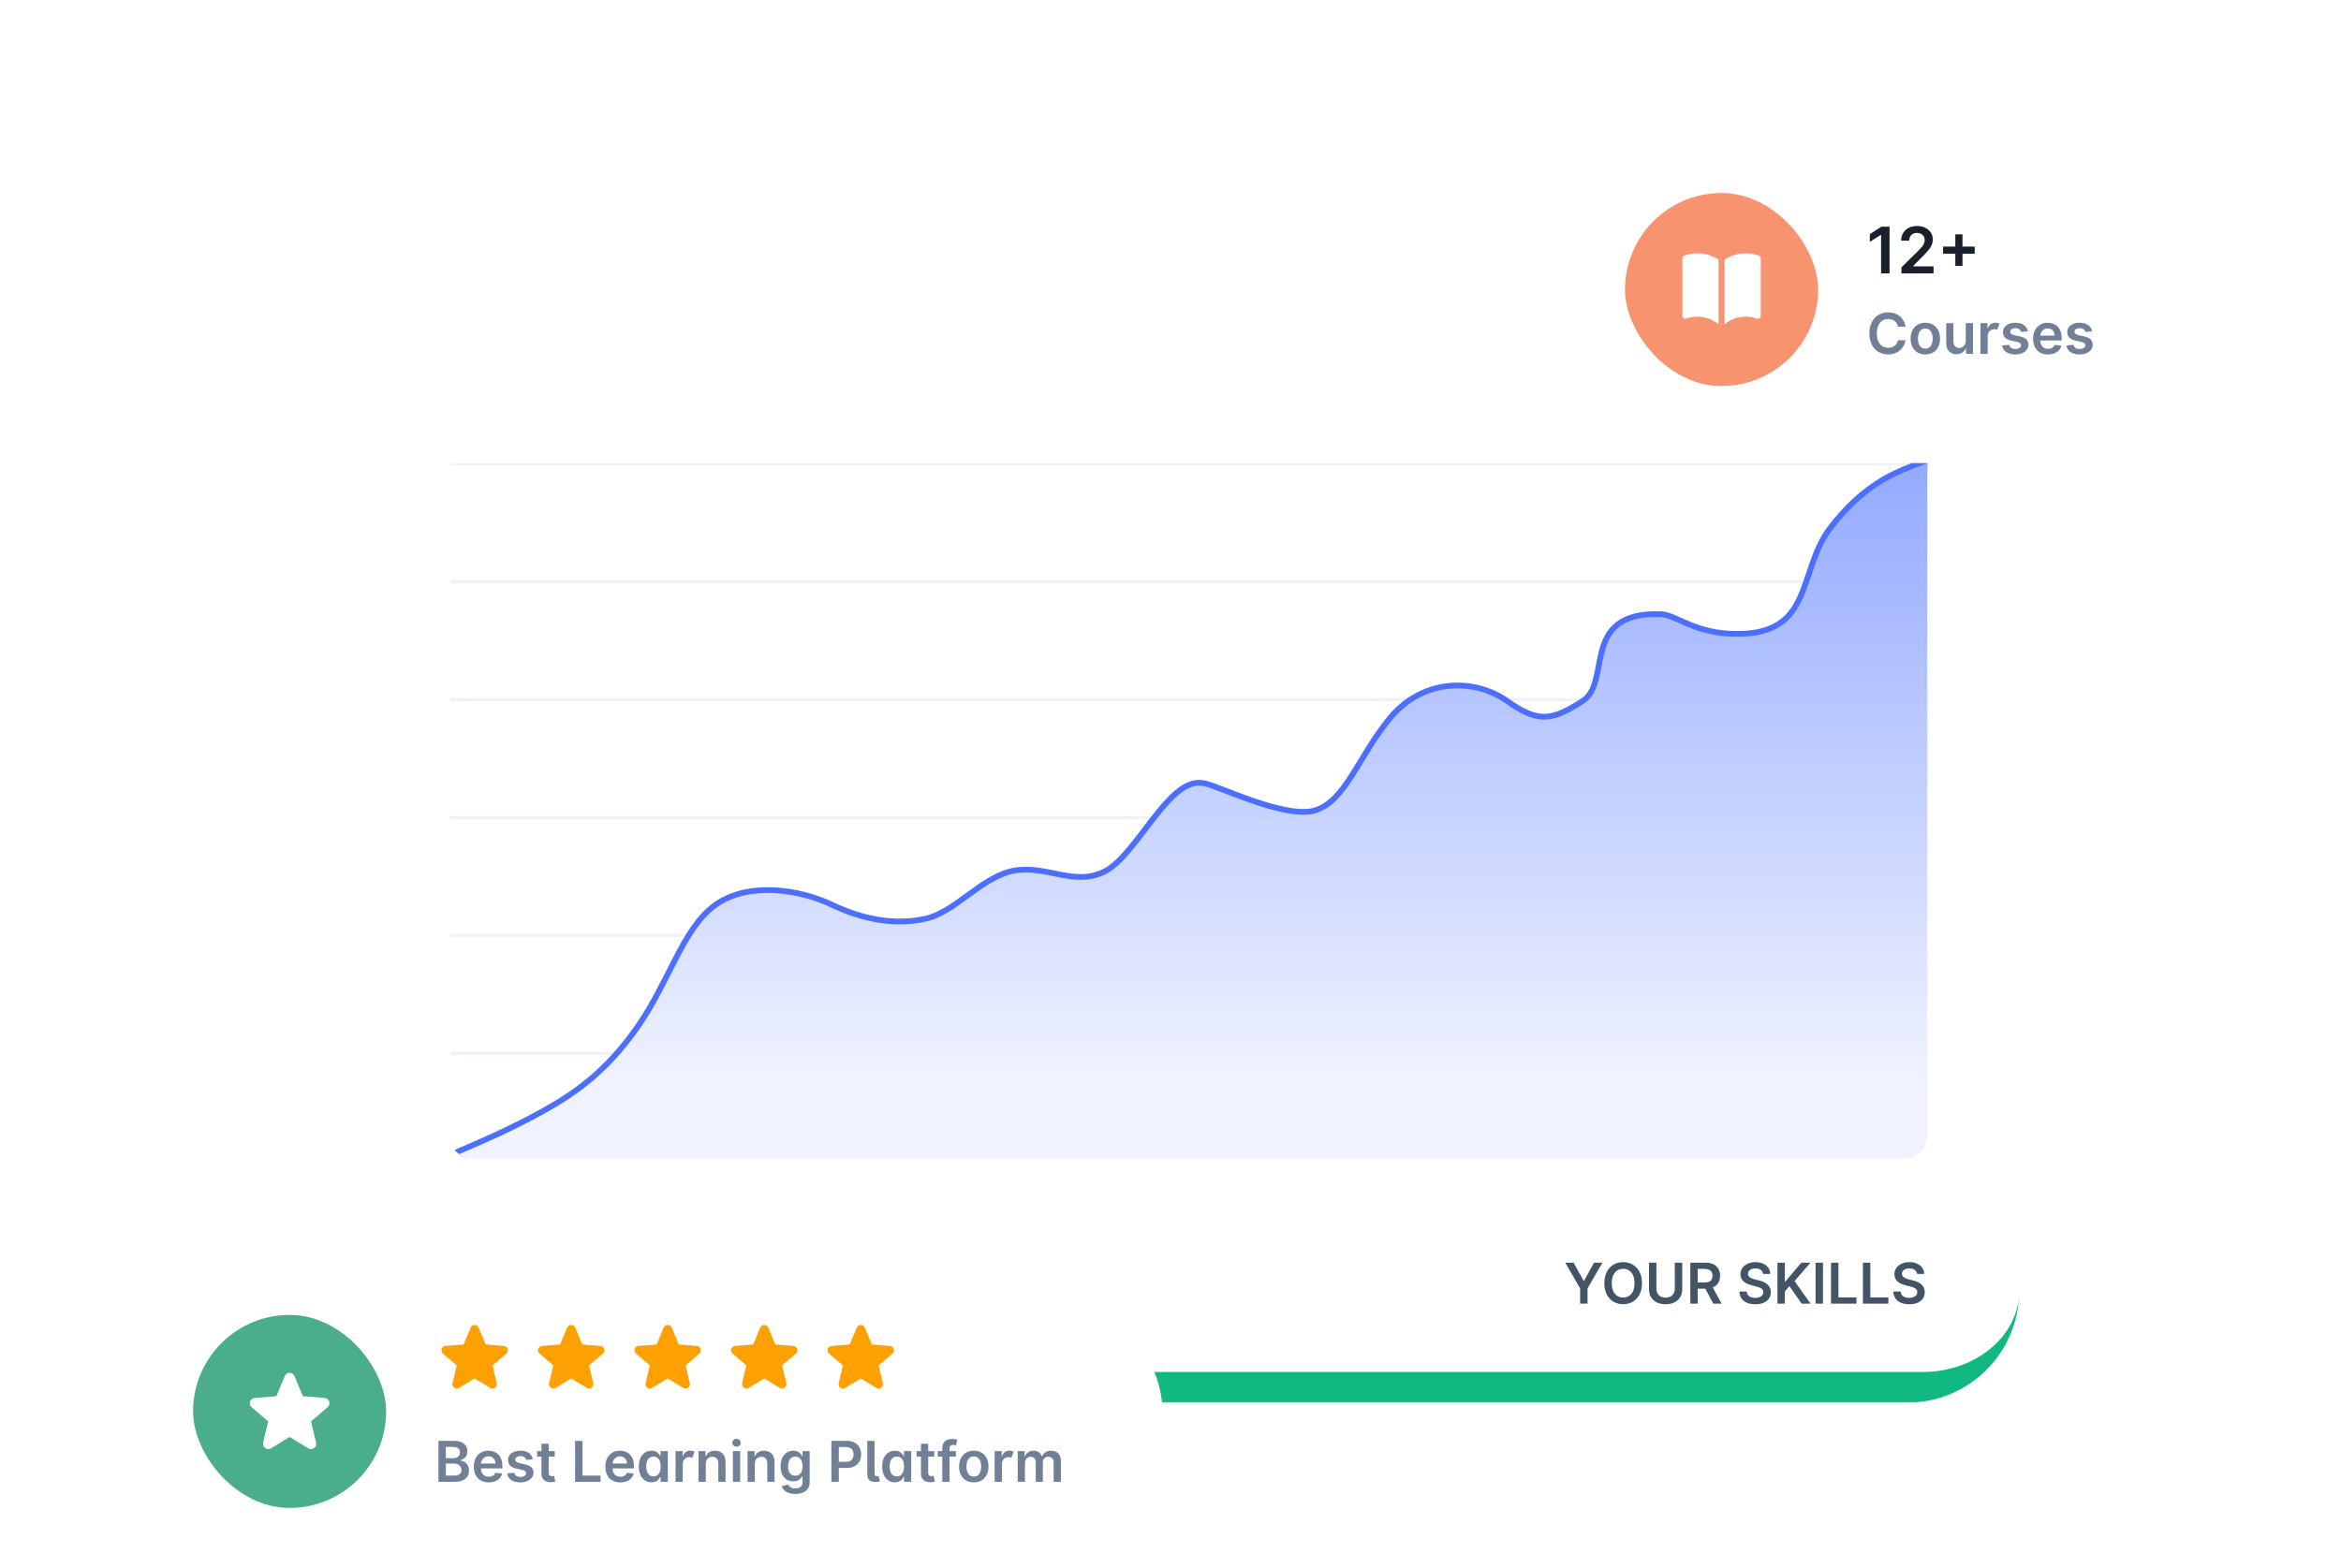 <svg width="582" height="390" viewBox="0 0 582 390" fill="none" xmlns="http://www.w3.org/2000/svg">
<g filter="url(#filter0_dd_310_5184)">
<mask id="path-1-outside-1_310_5184" maskUnits="userSpaceOnUse" x="89" y="44" width="413" height="279" fill="black">
<rect fill="white" x="89" y="44" width="413" height="279"/>
<path d="M89 68C89 54.745 99.745 44 113 44H478C491.255 44 502 54.745 502 68V295C502 308.255 491.255 319 478 319H113C99.745 319 89 308.255 89 295V68Z"/>
</mask>
<path d="M89 68C89 54.745 99.745 44 113 44H478C491.255 44 502 54.745 502 68V295C502 308.255 491.255 319 478 319H113C99.745 319 89 308.255 89 295V68Z" fill="white"/>
<path d="M89 44H502H89ZM502 295C502 310.357 489.55 322.807 474.193 322.807H116.807C101.45 322.807 89 310.357 89 295C89 306.152 99.745 315.193 113 315.193H478C491.255 315.193 502 306.152 502 295ZM89 319V44V319ZM502 44V319V44Z" fill="#10B981" mask="url(#path-1-outside-1_310_5184)"/>
<g clip-path="url(#clip0_310_5184)">
<rect x="112" y="89" width="367" height="0.761" fill="#EDF2F7"/>
<rect x="112" y="118.312" width="367" height="0.761" fill="#EDF2F7"/>
<rect x="112" y="147.625" width="367" height="0.761" fill="#EDF2F7"/>
<rect x="112" y="176.937" width="367" height="0.761" fill="#EDF2F7"/>
<rect x="112" y="206.25" width="367" height="0.761" fill="#EDF2F7"/>
<rect x="112" y="235.562" width="367" height="0.761" fill="#EDF2F7"/>
<path d="M479.159 89.159L477.188 89.936L475.218 90.713C471.276 92.267 463.393 95.375 455.51 105.839C447.627 116.303 451.536 132.352 431.862 132.352C420.926 132.352 416.446 127.439 412.636 127.439C393.302 126.859 401.719 143.812 393.836 148.935C385.954 154.059 382.196 154.527 374.314 148.935C366.431 143.343 354.041 143.453 346.159 152.975C338.276 162.498 335.197 173.565 327.314 176.159C319.431 178.754 301.473 169.442 298.861 169.442C291.16 168.039 283.135 186.968 275.253 191.192C267.37 195.417 260.212 189.822 252.329 191.192C244.446 192.562 237.967 201.529 230.084 203.202C222.201 204.876 214.318 203.336 206.435 199.599C198.553 195.863 186.17 193.969 178.287 199.599C170.404 205.23 167.021 218.385 159.138 229.7C151.255 241.014 143.372 246.449 135.489 250.853C127.606 255.256 119.724 258.628 115.782 260.314L111.841 262" stroke="#4C6FFF" stroke-width="2.855" stroke-linecap="round"/>
<path d="M475.218 90.713L479.159 89.159V262H111.841L115.782 260.314C119.724 258.628 127.606 255.256 135.489 250.853C143.372 246.449 151.255 241.014 159.138 229.7C167.021 218.385 170.404 205.23 178.287 199.599C186.17 193.969 198.553 195.863 206.435 199.599C214.318 203.336 222.201 204.876 230.084 203.202C237.967 201.529 244.446 192.562 252.329 191.192C260.212 189.822 267.37 195.417 275.253 191.192C283.135 186.968 291.16 168.039 298.861 169.442C301.473 169.442 319.431 178.754 327.314 176.159C335.197 173.565 338.276 162.498 346.159 152.975C354.041 143.453 366.431 143.343 374.314 148.935C382.196 154.527 385.954 154.059 393.836 148.935C401.719 143.812 393.302 126.859 412.636 127.439C416.446 127.439 420.926 132.352 431.862 132.352C451.536 132.352 447.627 116.303 455.51 105.839C463.393 95.375 471.276 92.267 475.218 90.713Z" fill="url(#paint0_linear_310_5184)"/>
</g>
<path d="M389.137 288.011H391.22L393.711 292.516H393.811L396.301 288.011H398.384L394.681 294.395V298.193H392.841V294.395L389.137 288.011ZM408.214 293.102C408.214 294.199 408.009 295.139 407.598 295.921C407.19 296.7 406.634 297.297 405.928 297.711C405.225 298.125 404.428 298.332 403.536 298.332C402.645 298.332 401.846 298.125 401.14 297.711C400.437 297.293 399.88 296.695 399.469 295.916C399.062 295.134 398.858 294.196 398.858 293.102C398.858 292.005 399.062 291.067 399.469 290.288C399.88 289.506 400.437 288.908 401.14 288.494C401.846 288.079 402.645 287.872 403.536 287.872C404.428 287.872 405.225 288.079 405.928 288.494C406.634 288.908 407.19 289.506 407.598 290.288C408.009 291.067 408.214 292.005 408.214 293.102ZM406.36 293.102C406.36 292.33 406.239 291.679 405.997 291.148C405.759 290.615 405.427 290.212 405.003 289.94C404.579 289.665 404.09 289.528 403.536 289.528C402.983 289.528 402.494 289.665 402.07 289.94C401.645 290.212 401.312 290.615 401.07 291.148C400.832 291.679 400.712 292.33 400.712 293.102C400.712 293.875 400.832 294.528 401.07 295.061C401.312 295.591 401.645 295.994 402.07 296.269C402.494 296.541 402.983 296.677 403.536 296.677C404.09 296.677 404.579 296.541 405.003 296.269C405.427 295.994 405.759 295.591 405.997 295.061C406.239 294.528 406.36 293.875 406.36 293.102ZM416.377 288.011H418.221V294.663C418.221 295.393 418.049 296.034 417.704 296.587C417.363 297.141 416.882 297.573 416.262 297.885C415.642 298.193 414.918 298.347 414.09 298.347C413.258 298.347 412.532 298.193 411.912 297.885C411.292 297.573 410.812 297.141 410.47 296.587C410.129 296.034 409.958 295.393 409.958 294.663V288.011H411.803V294.509C411.803 294.934 411.896 295.311 412.081 295.643C412.27 295.974 412.535 296.234 412.877 296.423C413.218 296.609 413.622 296.702 414.09 296.702C414.557 296.702 414.961 296.609 415.303 296.423C415.647 296.234 415.913 295.974 416.098 295.643C416.284 295.311 416.377 294.934 416.377 294.509V288.011ZM420.226 298.193V288.011H424.044C424.826 288.011 425.482 288.147 426.013 288.419C426.546 288.691 426.949 289.072 427.221 289.563C427.496 290.05 427.634 290.618 427.634 291.268C427.634 291.921 427.494 292.488 427.216 292.968C426.941 293.445 426.535 293.815 425.998 294.077C425.461 294.335 424.801 294.465 424.019 294.465H421.3V292.933H423.771C424.228 292.933 424.603 292.87 424.894 292.744C425.186 292.615 425.401 292.428 425.54 292.183C425.683 291.934 425.754 291.629 425.754 291.268C425.754 290.907 425.683 290.598 425.54 290.343C425.398 290.085 425.181 289.889 424.889 289.756C424.598 289.621 424.221 289.553 423.761 289.553H422.07V298.193H420.226ZM425.486 293.58L428.006 298.193H425.948L423.472 293.58H425.486ZM438.337 290.81C438.291 290.376 438.095 290.038 437.751 289.796C437.409 289.554 436.965 289.433 436.418 289.433C436.034 289.433 435.704 289.491 435.429 289.607C435.154 289.723 434.943 289.881 434.798 290.08C434.652 290.278 434.577 290.506 434.574 290.761C434.574 290.973 434.622 291.157 434.718 291.313C434.817 291.468 434.952 291.601 435.121 291.71C435.29 291.816 435.477 291.906 435.683 291.979C435.888 292.052 436.095 292.113 436.304 292.163L437.259 292.401C437.643 292.491 438.013 292.612 438.367 292.764C438.725 292.917 439.045 293.109 439.327 293.341C439.612 293.573 439.837 293.853 440.003 294.181C440.169 294.509 440.251 294.894 440.251 295.335C440.251 295.931 440.099 296.456 439.794 296.911C439.489 297.361 439.048 297.714 438.472 297.97C437.898 298.221 437.204 298.347 436.388 298.347C435.596 298.347 434.909 298.225 434.325 297.979C433.745 297.734 433.291 297.376 432.963 296.906C432.638 296.435 432.463 295.862 432.436 295.185H434.251C434.277 295.54 434.387 295.835 434.579 296.07C434.771 296.306 435.021 296.481 435.33 296.597C435.641 296.713 435.989 296.771 436.374 296.771C436.775 296.771 437.126 296.712 437.428 296.592C437.732 296.47 437.971 296.301 438.143 296.085C438.316 295.867 438.404 295.611 438.407 295.32C438.404 295.055 438.326 294.836 438.173 294.663C438.021 294.488 437.807 294.342 437.532 294.226C437.26 294.107 436.942 294.001 436.577 293.908L435.419 293.609C434.58 293.394 433.918 293.068 433.43 292.63C432.946 292.189 432.705 291.604 432.705 290.875C432.705 290.275 432.867 289.75 433.192 289.299C433.52 288.848 433.966 288.499 434.529 288.25C435.093 287.998 435.731 287.872 436.443 287.872C437.166 287.872 437.799 287.998 438.342 288.25C438.889 288.499 439.318 288.845 439.63 289.289C439.942 289.73 440.102 290.237 440.112 290.81H438.337ZM441.896 298.193V288.011H443.74V292.69H443.865L447.837 288.011H450.089L446.151 292.58L450.124 298.193H447.906L444.869 293.828L443.74 295.161V298.193H441.896ZM453.215 288.011V298.193H451.37V288.011H453.215ZM455.212 298.193V288.011H457.057V296.647H461.541V298.193H455.212ZM463.142 298.193V288.011H464.986V296.647H469.471V298.193H463.142ZM476.605 290.81C476.559 290.376 476.363 290.038 476.018 289.796C475.677 289.554 475.233 289.433 474.686 289.433C474.301 289.433 473.972 289.491 473.697 289.607C473.421 289.723 473.211 289.881 473.065 290.08C472.919 290.278 472.845 290.506 472.841 290.761C472.841 290.973 472.889 291.157 472.986 291.313C473.085 291.468 473.219 291.601 473.388 291.71C473.557 291.816 473.745 291.906 473.95 291.979C474.156 292.052 474.363 292.113 474.572 292.163L475.526 292.401C475.911 292.491 476.28 292.612 476.635 292.764C476.993 292.917 477.313 293.109 477.594 293.341C477.879 293.573 478.105 293.853 478.27 294.181C478.436 294.509 478.519 294.894 478.519 295.335C478.519 295.931 478.367 296.456 478.062 296.911C477.757 297.361 477.316 297.714 476.739 297.97C476.166 298.221 475.471 298.347 474.656 298.347C473.864 298.347 473.176 298.225 472.593 297.979C472.013 297.734 471.559 297.376 471.231 296.906C470.906 296.435 470.73 295.862 470.704 295.185H472.518C472.545 295.54 472.654 295.835 472.846 296.07C473.039 296.306 473.289 296.481 473.597 296.597C473.909 296.713 474.257 296.771 474.641 296.771C475.042 296.771 475.394 296.712 475.695 296.592C476 296.47 476.239 296.301 476.411 296.085C476.583 295.867 476.671 295.611 476.675 295.32C476.671 295.055 476.593 294.836 476.441 294.663C476.288 294.488 476.075 294.342 475.8 294.226C475.528 294.107 475.21 294.001 474.845 293.908L473.687 293.609C472.848 293.394 472.185 293.068 471.698 292.63C471.214 292.189 470.972 291.604 470.972 290.875C470.972 290.275 471.135 289.75 471.459 289.299C471.787 288.848 472.233 288.499 472.797 288.25C473.36 287.998 473.998 287.872 474.711 287.872C475.433 287.872 476.066 287.998 476.61 288.25C477.157 288.499 477.586 288.845 477.898 289.289C478.209 289.73 478.37 290.237 478.38 290.81H476.605Z" fill="#425466"/>
</g>
<g filter="url(#filter1_dd_310_5184)">
<rect x="396" y="10" width="149" height="64" rx="32" fill="white"/>
<rect x="404" y="18" width="48" height="48" rx="24" fill="#F7936F"/>
<path d="M427.25 34.533C425.683 33.529 423.861 32.997 422 33C420.893 32.999 419.794 33.187 418.75 33.555C418.604 33.607 418.477 33.702 418.388 33.829C418.298 33.956 418.25 34.107 418.25 34.262V48.512C418.25 48.632 418.279 48.75 418.334 48.857C418.389 48.963 418.469 49.055 418.567 49.124C418.665 49.194 418.778 49.238 418.897 49.255C419.016 49.271 419.137 49.259 419.25 49.219C420.133 48.907 421.063 48.749 422 48.75C423.995 48.75 425.823 49.457 427.25 50.636V34.533ZM428.75 50.636C430.226 49.414 432.084 48.747 434 48.75C434.966 48.75 435.89 48.916 436.75 49.22C436.863 49.26 436.984 49.272 437.103 49.256C437.222 49.239 437.335 49.194 437.433 49.125C437.531 49.056 437.611 48.964 437.666 48.857C437.721 48.75 437.75 48.632 437.75 48.512V34.262C437.75 34.107 437.702 33.956 437.612 33.829C437.523 33.702 437.396 33.607 437.25 33.555C436.206 33.187 435.107 32.999 434 33C432.139 32.997 430.317 33.529 428.75 34.533V50.636Z" fill="white"/>
<path d="M469.767 26.364V38H467.659V28.415H467.591L464.869 30.153V28.222L467.761 26.364H469.767ZM472.722 38V36.477L476.761 32.517C477.148 32.127 477.47 31.78 477.727 31.477C477.985 31.174 478.178 30.881 478.307 30.597C478.436 30.312 478.5 30.009 478.5 29.688C478.5 29.32 478.417 29.006 478.25 28.744C478.083 28.479 477.854 28.275 477.562 28.131C477.271 27.987 476.939 27.915 476.568 27.915C476.186 27.915 475.85 27.994 475.562 28.153C475.275 28.309 475.051 28.53 474.892 28.818C474.737 29.106 474.659 29.449 474.659 29.847H472.653C472.653 29.108 472.822 28.466 473.159 27.921C473.496 27.375 473.96 26.953 474.551 26.653C475.146 26.354 475.828 26.204 476.597 26.204C477.377 26.204 478.063 26.35 478.653 26.642C479.244 26.934 479.703 27.333 480.028 27.841C480.358 28.349 480.523 28.928 480.523 29.579C480.523 30.015 480.439 30.443 480.273 30.864C480.106 31.284 479.813 31.75 479.392 32.261C478.975 32.773 478.39 33.392 477.636 34.119L475.631 36.159V36.239H480.699V38H472.722ZM486.114 36.136V28.273H487.898V36.136H486.114ZM483.074 33.097V31.312H490.938V33.097H483.074Z" fill="#1A202C"/>
<path d="M473.719 51.254H471.86C471.807 50.949 471.709 50.678 471.567 50.443C471.424 50.205 471.247 50.002 471.035 49.837C470.823 49.671 470.581 49.547 470.309 49.464C470.04 49.378 469.75 49.334 469.439 49.334C468.885 49.334 468.395 49.474 467.967 49.752C467.54 50.027 467.205 50.432 466.963 50.965C466.721 51.495 466.6 52.144 466.6 52.909C466.6 53.688 466.721 54.344 466.963 54.878C467.208 55.408 467.543 55.809 467.967 56.081C468.395 56.349 468.884 56.484 469.434 56.484C469.739 56.484 470.024 56.444 470.289 56.364C470.558 56.282 470.798 56.16 471.01 56.001C471.225 55.842 471.406 55.647 471.552 55.415C471.701 55.183 471.804 54.918 471.86 54.619L473.719 54.629C473.65 55.113 473.499 55.567 473.267 55.992C473.038 56.416 472.738 56.79 472.367 57.115C471.996 57.437 471.562 57.688 471.065 57.871C470.567 58.05 470.016 58.139 469.409 58.139C468.514 58.139 467.715 57.932 467.013 57.518C466.31 57.103 465.757 56.505 465.352 55.723C464.948 54.941 464.746 54.003 464.746 52.909C464.746 51.812 464.95 50.874 465.357 50.095C465.765 49.313 466.32 48.715 467.023 48.3C467.725 47.886 468.521 47.679 469.409 47.679C469.976 47.679 470.503 47.758 470.99 47.918C471.477 48.077 471.911 48.31 472.293 48.619C472.674 48.923 472.987 49.298 473.232 49.742C473.481 50.183 473.643 50.687 473.719 51.254ZM478.66 58.149C477.914 58.149 477.268 57.985 476.721 57.657C476.174 57.329 475.75 56.87 475.448 56.28C475.15 55.69 475.001 55.001 475.001 54.212C475.001 53.423 475.15 52.732 475.448 52.139C475.75 51.545 476.174 51.084 476.721 50.756C477.268 50.428 477.914 50.264 478.66 50.264C479.406 50.264 480.052 50.428 480.599 50.756C481.146 51.084 481.568 51.545 481.867 52.139C482.168 52.732 482.319 53.423 482.319 54.212C482.319 55.001 482.168 55.69 481.867 56.28C481.568 56.87 481.146 57.329 480.599 57.657C480.052 57.985 479.406 58.149 478.66 58.149ZM478.67 56.707C479.074 56.707 479.412 56.596 479.684 56.374C479.956 56.149 480.158 55.847 480.291 55.469C480.427 55.092 480.494 54.671 480.494 54.207C480.494 53.739 480.427 53.317 480.291 52.939C480.158 52.558 479.956 52.255 479.684 52.029C479.412 51.804 479.074 51.691 478.67 51.691C478.256 51.691 477.911 51.804 477.636 52.029C477.364 52.255 477.16 52.558 477.024 52.939C476.892 53.317 476.825 53.739 476.825 54.207C476.825 54.671 476.892 55.092 477.024 55.469C477.16 55.847 477.364 56.149 477.636 56.374C477.911 56.596 478.256 56.707 478.67 56.707ZM488.714 54.788V50.364H490.513V58H488.768V56.643H488.689C488.517 57.07 488.233 57.42 487.839 57.692C487.448 57.964 486.965 58.099 486.392 58.099C485.892 58.099 485.449 57.988 485.065 57.766C484.683 57.541 484.385 57.215 484.17 56.787C483.954 56.356 483.847 55.836 483.847 55.226V50.364H485.646V54.947C485.646 55.431 485.779 55.816 486.044 56.101C486.309 56.386 486.657 56.528 487.088 56.528C487.353 56.528 487.61 56.464 487.859 56.334C488.107 56.205 488.311 56.013 488.47 55.758C488.633 55.499 488.714 55.176 488.714 54.788ZM492.364 58V50.364H494.109V51.636H494.189C494.328 51.196 494.567 50.856 494.905 50.617C495.243 50.375 495.632 50.254 496.073 50.254C496.278 50.254 496.467 50.279 496.64 50.329C496.812 50.379 496.965 50.447 497.097 50.533L496.54 52.024C496.444 51.978 496.338 51.94 496.222 51.91C496.106 51.88 495.975 51.865 495.829 51.865C495.518 51.865 495.236 51.935 494.984 52.074C494.732 52.213 494.532 52.407 494.383 52.656C494.237 52.901 494.164 53.186 494.164 53.511V58H492.364ZM504.128 52.382L502.488 52.561C502.441 52.395 502.36 52.24 502.244 52.094C502.131 51.948 501.979 51.83 501.787 51.741C501.594 51.651 501.359 51.606 501.081 51.606C500.706 51.606 500.391 51.688 500.136 51.85C499.884 52.013 499.76 52.223 499.763 52.481C499.76 52.704 499.841 52.884 500.007 53.023C500.176 53.163 500.454 53.277 500.842 53.367L502.145 53.645C502.867 53.801 503.404 54.048 503.755 54.386C504.11 54.724 504.289 55.166 504.292 55.713C504.289 56.194 504.148 56.618 503.87 56.986C503.595 57.35 503.212 57.635 502.721 57.841C502.231 58.046 501.667 58.149 501.031 58.149C500.096 58.149 499.344 57.954 498.774 57.562C498.204 57.168 497.864 56.62 497.755 55.917L499.51 55.748C499.589 56.093 499.758 56.353 500.017 56.528C500.275 56.704 500.612 56.792 501.026 56.792C501.453 56.792 501.797 56.704 502.055 56.528C502.317 56.353 502.448 56.136 502.448 55.877C502.448 55.658 502.363 55.478 502.194 55.335C502.029 55.193 501.77 55.083 501.419 55.007L500.116 54.734C499.384 54.581 498.842 54.324 498.49 53.963C498.139 53.599 497.965 53.138 497.968 52.581C497.965 52.11 498.093 51.703 498.351 51.358C498.613 51.01 498.976 50.742 499.44 50.553C499.907 50.36 500.446 50.264 501.056 50.264C501.951 50.264 502.655 50.455 503.169 50.836C503.686 51.217 504.006 51.733 504.128 52.382ZM509.157 58.149C508.391 58.149 507.73 57.99 507.173 57.672C506.62 57.35 506.194 56.896 505.896 56.31C505.597 55.72 505.448 55.025 505.448 54.227C505.448 53.441 505.597 52.752 505.896 52.158C506.197 51.562 506.618 51.098 507.158 50.766C507.699 50.432 508.333 50.264 509.062 50.264C509.533 50.264 509.977 50.34 510.395 50.493C510.816 50.642 511.187 50.874 511.509 51.189C511.833 51.504 512.089 51.905 512.274 52.392C512.46 52.876 512.553 53.453 512.553 54.122V54.674H506.293V53.461H510.827C510.824 53.116 510.75 52.81 510.604 52.541C510.458 52.269 510.254 52.056 509.992 51.9C509.734 51.744 509.432 51.666 509.087 51.666C508.719 51.666 508.396 51.756 508.118 51.935C507.839 52.11 507.622 52.342 507.467 52.631C507.314 52.916 507.236 53.229 507.233 53.57V54.629C507.233 55.073 507.314 55.455 507.477 55.773C507.639 56.088 507.866 56.33 508.158 56.499C508.449 56.664 508.791 56.747 509.182 56.747C509.444 56.747 509.681 56.711 509.893 56.638C510.105 56.562 510.289 56.45 510.445 56.305C510.6 56.159 510.718 55.978 510.798 55.763L512.478 55.952C512.372 56.396 512.17 56.784 511.871 57.115C511.576 57.443 511.199 57.698 510.738 57.881C510.277 58.06 509.75 58.149 509.157 58.149ZM520.111 52.382L518.47 52.561C518.424 52.395 518.342 52.24 518.226 52.094C518.114 51.948 517.961 51.83 517.769 51.741C517.577 51.651 517.341 51.606 517.063 51.606C516.689 51.606 516.374 51.688 516.118 51.85C515.867 52.013 515.742 52.223 515.746 52.481C515.742 52.704 515.823 52.884 515.989 53.023C516.158 53.163 516.437 53.277 516.824 53.367L518.127 53.645C518.849 53.801 519.386 54.048 519.738 54.386C520.092 54.724 520.271 55.166 520.275 55.713C520.271 56.194 520.131 56.618 519.852 56.986C519.577 57.35 519.194 57.635 518.704 57.841C518.213 58.046 517.65 58.149 517.013 58.149C516.079 58.149 515.326 57.954 514.756 57.562C514.186 57.168 513.846 56.62 513.737 55.917L515.492 55.748C515.572 56.093 515.741 56.353 515.999 56.528C516.258 56.704 516.594 56.792 517.008 56.792C517.436 56.792 517.779 56.704 518.037 56.528C518.299 56.353 518.43 56.136 518.43 55.877C518.43 55.658 518.346 55.478 518.177 55.335C518.011 55.193 517.752 55.083 517.401 55.007L516.099 54.734C515.366 54.581 514.824 54.324 514.473 53.963C514.122 53.599 513.948 53.138 513.951 52.581C513.948 52.11 514.075 51.703 514.334 51.358C514.595 51.01 514.958 50.742 515.422 50.553C515.89 50.36 516.428 50.264 517.038 50.264C517.933 50.264 518.637 50.455 519.151 50.836C519.668 51.217 519.988 51.733 520.111 52.382Z" fill="#718096"/>
</g>
<g filter="url(#filter2_dd_310_5184)">
<rect x="40" y="289" width="249" height="64" rx="32" fill="white"/>
<rect x="48" y="297" width="48" height="48" rx="24" fill="#4AAE8C"/>
<path fill-rule="evenodd" clip-rule="evenodd" d="M70.788 312.21C71.236 311.133 72.764 311.133 73.212 312.21L75.294 317.216L80.698 317.65C81.862 317.743 82.334 319.195 81.447 319.955L77.33 323.482L78.587 328.755C78.858 329.891 77.623 330.788 76.627 330.18L72 327.354L67.373 330.18C66.377 330.788 65.142 329.89 65.413 328.755L66.67 323.482L62.553 319.955C61.666 319.195 62.138 317.743 63.302 317.65L68.706 317.216L70.788 312.21Z" fill="white"/>
<path fill-rule="evenodd" clip-rule="evenodd" d="M116.99 300.175C117.363 299.277 118.637 299.277 119.01 300.175L120.745 304.347L125.248 304.708C126.218 304.786 126.612 305.996 125.873 306.629L122.442 309.568L123.489 313.962C123.715 314.909 122.686 315.657 121.856 315.15L118 312.795L114.144 315.15C113.314 315.657 112.285 314.908 112.511 313.962L113.558 309.568L110.128 306.629C109.388 305.996 109.782 304.786 110.752 304.708L115.255 304.347L116.99 300.175Z" fill="#FDA001"/>
<path fill-rule="evenodd" clip-rule="evenodd" d="M140.99 300.175C141.363 299.277 142.637 299.277 143.01 300.175L144.745 304.347L149.248 304.708C150.218 304.786 150.612 305.996 149.873 306.629L146.442 309.568L147.489 313.962C147.715 314.909 146.686 315.657 145.856 315.15L142 312.795L138.144 315.15C137.314 315.657 136.285 314.908 136.511 313.962L137.558 309.568L134.128 306.629C133.388 305.996 133.782 304.786 134.752 304.708L139.255 304.347L140.99 300.175Z" fill="#FDA001"/>
<path fill-rule="evenodd" clip-rule="evenodd" d="M164.99 300.175C165.363 299.277 166.637 299.277 167.01 300.175L168.745 304.347L173.248 304.708C174.218 304.786 174.612 305.996 173.873 306.629L170.442 309.568L171.489 313.962C171.715 314.909 170.686 315.657 169.856 315.15L166 312.795L162.144 315.15C161.314 315.657 160.285 314.908 160.511 313.962L161.558 309.568L158.128 306.629C157.388 305.996 157.782 304.786 158.752 304.708L163.255 304.347L164.99 300.175Z" fill="#FDA001"/>
<path fill-rule="evenodd" clip-rule="evenodd" d="M188.99 300.175C189.363 299.277 190.637 299.277 191.01 300.175L192.745 304.347L197.248 304.708C198.218 304.786 198.612 305.996 197.873 306.629L194.442 309.568L195.489 313.962C195.715 314.909 194.686 315.657 193.856 315.15L190 312.795L186.144 315.15C185.314 315.657 184.285 314.908 184.511 313.962L185.558 309.568L182.128 306.629C181.388 305.996 181.782 304.786 182.752 304.708L187.255 304.347L188.99 300.175Z" fill="#FDA001"/>
<path fill-rule="evenodd" clip-rule="evenodd" d="M212.99 300.175C213.363 299.277 214.637 299.277 215.01 300.175L216.745 304.347L221.248 304.708C222.218 304.786 222.612 305.996 221.873 306.629L218.442 309.568L219.489 313.962C219.715 314.909 218.686 315.657 217.856 315.15L214 312.795L210.144 315.15C209.314 315.657 208.285 314.908 208.511 313.962L209.558 309.568L206.128 306.629C205.388 305.996 205.782 304.786 206.752 304.708L211.255 304.347L212.99 300.175Z" fill="#FDA001"/>
<path d="M109.004 338.5V328.318H112.902C113.638 328.318 114.249 328.434 114.737 328.666C115.227 328.895 115.593 329.208 115.835 329.606C116.08 330.004 116.203 330.454 116.203 330.958C116.203 331.372 116.124 331.727 115.964 332.022C115.805 332.314 115.592 332.551 115.323 332.733C115.055 332.915 114.755 333.046 114.423 333.126V333.225C114.785 333.245 115.131 333.356 115.462 333.558C115.797 333.757 116.071 334.039 116.283 334.403C116.495 334.768 116.601 335.209 116.601 335.726C116.601 336.253 116.473 336.727 116.218 337.148C115.963 337.565 115.578 337.895 115.065 338.137C114.551 338.379 113.905 338.5 113.126 338.5H109.004ZM110.849 336.959H112.832C113.502 336.959 113.984 336.831 114.279 336.576C114.577 336.317 114.727 335.986 114.727 335.582C114.727 335.28 114.652 335.008 114.503 334.766C114.354 334.521 114.142 334.329 113.866 334.19C113.591 334.047 113.263 333.976 112.882 333.976H110.849V336.959ZM110.849 332.648H112.673C112.991 332.648 113.278 332.59 113.533 332.474C113.789 332.355 113.989 332.188 114.135 331.972C114.284 331.754 114.359 331.495 114.359 331.197C114.359 330.802 114.219 330.478 113.941 330.222C113.666 329.967 113.257 329.839 112.713 329.839H110.849V332.648ZM121.507 338.649C120.741 338.649 120.08 338.49 119.523 338.172C118.969 337.85 118.544 337.396 118.245 336.81C117.947 336.22 117.798 335.525 117.798 334.727C117.798 333.941 117.947 333.252 118.245 332.658C118.547 332.062 118.968 331.598 119.508 331.266C120.048 330.932 120.683 330.764 121.412 330.764C121.883 330.764 122.327 330.84 122.744 330.993C123.165 331.142 123.537 331.374 123.858 331.689C124.183 332.004 124.438 332.405 124.624 332.892C124.809 333.376 124.902 333.953 124.902 334.622V335.174H118.643V333.961H123.177C123.174 333.616 123.099 333.31 122.953 333.041C122.807 332.769 122.604 332.556 122.342 332.4C122.083 332.244 121.782 332.166 121.437 332.166C121.069 332.166 120.746 332.256 120.468 332.435C120.189 332.61 119.972 332.842 119.816 333.131C119.664 333.416 119.586 333.729 119.583 334.07V335.129C119.583 335.573 119.664 335.955 119.826 336.273C119.989 336.588 120.216 336.83 120.507 336.999C120.799 337.164 121.14 337.247 121.531 337.247C121.793 337.247 122.03 337.211 122.242 337.138C122.454 337.062 122.638 336.951 122.794 336.805C122.95 336.659 123.068 336.478 123.147 336.263L124.828 336.452C124.722 336.896 124.519 337.284 124.221 337.615C123.926 337.943 123.548 338.198 123.088 338.381C122.627 338.56 122.1 338.649 121.507 338.649ZM132.46 332.882L130.82 333.061C130.773 332.895 130.692 332.74 130.576 332.594C130.463 332.448 130.311 332.33 130.119 332.241C129.926 332.151 129.691 332.107 129.413 332.107C129.038 332.107 128.723 332.188 128.468 332.35C128.216 332.513 128.092 332.723 128.095 332.982C128.092 333.204 128.173 333.384 128.339 333.523C128.508 333.663 128.786 333.777 129.174 333.866L130.477 334.145C131.199 334.301 131.736 334.548 132.087 334.886C132.442 335.224 132.621 335.666 132.624 336.213C132.621 336.694 132.48 337.118 132.202 337.486C131.927 337.85 131.544 338.135 131.053 338.341C130.563 338.546 129.999 338.649 129.363 338.649C128.428 338.649 127.676 338.454 127.106 338.062C126.536 337.668 126.196 337.12 126.087 336.417L127.842 336.248C127.921 336.593 128.09 336.853 128.349 337.028C128.607 337.204 128.944 337.292 129.358 337.292C129.786 337.292 130.129 337.204 130.387 337.028C130.649 336.853 130.78 336.636 130.78 336.377C130.78 336.158 130.695 335.978 130.526 335.835C130.361 335.693 130.102 335.583 129.751 335.507L128.448 335.234C127.716 335.081 127.174 334.824 126.822 334.463C126.471 334.098 126.297 333.638 126.3 333.081C126.297 332.61 126.425 332.203 126.683 331.858C126.945 331.51 127.308 331.241 127.772 331.053C128.239 330.86 128.778 330.764 129.388 330.764C130.283 330.764 130.987 330.955 131.501 331.336C132.018 331.717 132.338 332.232 132.46 332.882ZM137.922 330.864V332.256H133.532V330.864H137.922ZM134.615 329.034H136.415V336.203C136.415 336.445 136.452 336.631 136.525 336.76C136.601 336.886 136.7 336.972 136.823 337.018C136.945 337.065 137.081 337.088 137.23 337.088C137.343 337.088 137.446 337.08 137.539 337.063C137.635 337.047 137.708 337.032 137.757 337.018L138.061 338.425C137.965 338.459 137.827 338.495 137.648 338.535C137.472 338.575 137.257 338.598 137.002 338.604C136.551 338.618 136.145 338.55 135.784 338.401C135.422 338.248 135.136 338.013 134.924 337.695C134.715 337.376 134.612 336.979 134.615 336.501V329.034ZM142.979 338.5V328.318H144.823V336.954H149.308V338.5H142.979ZM154.21 338.649C153.444 338.649 152.783 338.49 152.226 338.172C151.673 337.85 151.247 337.396 150.948 336.81C150.65 336.22 150.501 335.525 150.501 334.727C150.501 333.941 150.65 333.252 150.948 332.658C151.25 332.062 151.671 331.598 152.211 331.266C152.751 330.932 153.386 330.764 154.115 330.764C154.586 330.764 155.03 330.84 155.448 330.993C155.869 331.142 156.24 331.374 156.561 331.689C156.886 332.004 157.141 332.405 157.327 332.892C157.512 333.376 157.605 333.953 157.605 334.622V335.174H151.346V333.961H155.88C155.877 333.616 155.802 333.31 155.656 333.041C155.511 332.769 155.307 332.556 155.045 332.4C154.786 332.244 154.485 332.166 154.14 332.166C153.772 332.166 153.449 332.256 153.171 332.435C152.892 332.61 152.675 332.842 152.519 333.131C152.367 333.416 152.289 333.729 152.286 334.07V335.129C152.286 335.573 152.367 335.955 152.529 336.273C152.692 336.588 152.919 336.83 153.21 336.999C153.502 337.164 153.843 337.247 154.235 337.247C154.496 337.247 154.733 337.211 154.945 337.138C155.158 337.062 155.342 336.951 155.497 336.805C155.653 336.659 155.771 336.478 155.85 336.263L157.531 336.452C157.425 336.896 157.222 337.284 156.924 337.615C156.629 337.943 156.251 338.198 155.791 338.381C155.33 338.56 154.803 338.649 154.21 338.649ZM161.962 338.634C161.362 338.634 160.825 338.48 160.351 338.172C159.877 337.864 159.502 337.416 159.227 336.83C158.952 336.243 158.815 335.53 158.815 334.692C158.815 333.843 158.954 333.127 159.232 332.544C159.514 331.957 159.893 331.515 160.371 331.217C160.848 330.915 161.38 330.764 161.967 330.764C162.414 330.764 162.782 330.84 163.07 330.993C163.359 331.142 163.587 331.323 163.756 331.535C163.925 331.744 164.056 331.941 164.149 332.126H164.224V330.864H166.028V338.5H164.259V337.297H164.149C164.056 337.482 163.922 337.68 163.746 337.888C163.571 338.094 163.339 338.27 163.05 338.415C162.762 338.561 162.399 338.634 161.962 338.634ZM162.464 337.158C162.845 337.158 163.17 337.055 163.438 336.849C163.707 336.641 163.911 336.351 164.05 335.979C164.189 335.608 164.259 335.176 164.259 334.682C164.259 334.188 164.189 333.759 164.05 333.394C163.914 333.03 163.712 332.746 163.443 332.544C163.178 332.342 162.852 332.241 162.464 332.241C162.063 332.241 161.728 332.345 161.46 332.554C161.191 332.763 160.989 333.051 160.853 333.419C160.717 333.787 160.649 334.208 160.649 334.682C160.649 335.159 160.717 335.585 160.853 335.96C160.992 336.331 161.196 336.624 161.464 336.839C161.736 337.052 162.069 337.158 162.464 337.158ZM167.946 338.5V330.864H169.691V332.136H169.771C169.91 331.696 170.149 331.356 170.487 331.117C170.825 330.875 171.214 330.754 171.655 330.754C171.86 330.754 172.049 330.779 172.222 330.829C172.394 330.879 172.547 330.946 172.679 331.033L172.122 332.524C172.026 332.478 171.92 332.44 171.804 332.41C171.688 332.38 171.557 332.365 171.411 332.365C171.1 332.365 170.818 332.435 170.566 332.574C170.314 332.713 170.114 332.907 169.965 333.156C169.819 333.401 169.746 333.686 169.746 334.011V338.5H167.946ZM175.474 334.026V338.5H173.675V330.864H175.395V332.161H175.484C175.66 331.734 175.94 331.394 176.325 331.142C176.712 330.89 177.191 330.764 177.761 330.764C178.288 330.764 178.747 330.877 179.138 331.102C179.533 331.328 179.838 331.654 180.053 332.082C180.272 332.509 180.38 333.028 180.376 333.638V338.5H178.577V333.916C178.577 333.406 178.444 333.006 178.179 332.718C177.917 332.43 177.554 332.286 177.09 332.286C176.775 332.286 176.495 332.355 176.25 332.494C176.008 332.63 175.817 332.827 175.678 333.086C175.542 333.344 175.474 333.658 175.474 334.026ZM182.206 338.5V330.864H184.006V338.5H182.206ZM183.111 329.78C182.826 329.78 182.58 329.685 182.375 329.496C182.17 329.304 182.067 329.074 182.067 328.805C182.067 328.534 182.17 328.303 182.375 328.114C182.58 327.922 182.826 327.826 183.111 327.826C183.399 327.826 183.644 327.922 183.847 328.114C184.052 328.303 184.155 328.534 184.155 328.805C184.155 329.074 184.052 329.304 183.847 329.496C183.644 329.685 183.399 329.78 183.111 329.78ZM187.656 334.026V338.5H185.856V330.864H187.577V332.161H187.666C187.842 331.734 188.122 331.394 188.506 331.142C188.894 330.89 189.373 330.764 189.943 330.764C190.47 330.764 190.929 330.877 191.32 331.102C191.715 331.328 192.019 331.654 192.235 332.082C192.454 332.509 192.561 333.028 192.558 333.638V338.5H190.758V333.916C190.758 333.406 190.626 333.006 190.361 332.718C190.099 332.43 189.736 332.286 189.272 332.286C188.957 332.286 188.677 332.355 188.432 332.494C188.19 332.63 187.999 332.827 187.86 333.086C187.724 333.344 187.656 333.658 187.656 334.026ZM197.709 341.523C197.062 341.523 196.507 341.435 196.043 341.259C195.579 341.087 195.206 340.855 194.925 340.563C194.643 340.272 194.447 339.948 194.338 339.594L195.959 339.201C196.032 339.35 196.138 339.498 196.277 339.643C196.416 339.793 196.603 339.915 196.839 340.011C197.077 340.111 197.377 340.161 197.738 340.161C198.249 340.161 198.671 340.036 199.006 339.788C199.341 339.542 199.508 339.138 199.508 338.575V337.128H199.419C199.326 337.313 199.19 337.504 199.011 337.7C198.836 337.895 198.602 338.059 198.31 338.192C198.022 338.324 197.659 338.391 197.221 338.391C196.635 338.391 196.103 338.253 195.626 337.978C195.152 337.7 194.774 337.285 194.492 336.735C194.214 336.182 194.074 335.489 194.074 334.657C194.074 333.818 194.214 333.111 194.492 332.534C194.774 331.954 195.153 331.515 195.631 331.217C196.108 330.915 196.64 330.764 197.226 330.764C197.674 330.764 198.042 330.84 198.33 330.993C198.622 331.142 198.854 331.323 199.026 331.535C199.198 331.744 199.329 331.941 199.419 332.126H199.518V330.864H201.293V338.624C201.293 339.277 201.137 339.817 200.826 340.245C200.514 340.673 200.088 340.992 199.548 341.205C199.008 341.417 198.395 341.523 197.709 341.523ZM197.724 336.979C198.105 336.979 198.43 336.886 198.698 336.7C198.966 336.515 199.17 336.248 199.309 335.9C199.449 335.552 199.518 335.134 199.518 334.647C199.518 334.166 199.449 333.746 199.309 333.384C199.174 333.023 198.971 332.743 198.703 332.544C198.438 332.342 198.111 332.241 197.724 332.241C197.323 332.241 196.988 332.345 196.719 332.554C196.451 332.763 196.249 333.049 196.113 333.414C195.977 333.775 195.909 334.186 195.909 334.647C195.909 335.114 195.977 335.524 196.113 335.875C196.252 336.223 196.456 336.495 196.724 336.69C196.996 336.883 197.329 336.979 197.724 336.979ZM206.69 338.5V328.318H210.508C211.29 328.318 211.946 328.464 212.477 328.756C213.01 329.047 213.413 329.448 213.685 329.959C213.96 330.466 214.097 331.043 214.097 331.689C214.097 332.342 213.96 332.922 213.685 333.429C213.41 333.936 213.004 334.335 212.467 334.627C211.93 334.915 211.269 335.06 210.483 335.06H207.953V333.543H210.235C210.692 333.543 211.066 333.464 211.358 333.305C211.65 333.146 211.865 332.927 212.004 332.648C212.147 332.37 212.218 332.05 212.218 331.689C212.218 331.328 212.147 331.009 212.004 330.734C211.865 330.459 211.648 330.246 211.353 330.093C211.061 329.937 210.685 329.859 210.225 329.859H208.534V338.5H206.69ZM215.62 328.318H217.42V336.312C217.42 336.598 217.463 336.801 217.549 336.924C217.635 337.047 217.788 337.105 218.006 337.098C218.126 337.095 218.215 337.088 218.275 337.078C218.338 337.065 218.394 337.052 218.444 337.038L218.742 338.401C218.636 338.434 218.504 338.465 218.344 338.495C218.189 338.525 217.996 338.543 217.768 338.55C217.039 338.57 216.498 338.417 216.147 338.092C215.796 337.768 215.62 337.272 215.62 336.606V328.318ZM222.473 338.634C221.873 338.634 221.337 338.48 220.863 338.172C220.389 337.864 220.014 337.416 219.739 336.83C219.464 336.243 219.326 335.53 219.326 334.692C219.326 333.843 219.466 333.127 219.744 332.544C220.026 331.957 220.405 331.515 220.882 331.217C221.36 330.915 221.892 330.764 222.478 330.764C222.926 330.764 223.294 330.84 223.582 330.993C223.87 331.142 224.099 331.323 224.268 331.535C224.437 331.744 224.568 331.941 224.661 332.126H224.735V330.864H226.54V338.5H224.77V337.297H224.661C224.568 337.482 224.434 337.68 224.258 337.888C224.083 338.094 223.85 338.27 223.562 338.415C223.274 338.561 222.911 338.634 222.473 338.634ZM222.975 337.158C223.357 337.158 223.681 337.055 223.95 336.849C224.218 336.641 224.422 336.351 224.561 335.979C224.701 335.608 224.77 335.176 224.77 334.682C224.77 334.188 224.701 333.759 224.561 333.394C224.426 333.03 224.223 332.746 223.955 332.544C223.69 332.342 223.363 332.241 222.975 332.241C222.574 332.241 222.24 332.345 221.971 332.554C221.703 332.763 221.501 333.051 221.365 333.419C221.229 333.787 221.161 334.208 221.161 334.682C221.161 335.159 221.229 335.585 221.365 335.96C221.504 336.331 221.708 336.624 221.976 336.839C222.248 337.052 222.581 337.158 222.975 337.158ZM232.271 330.864V332.256H227.881V330.864H232.271ZM228.965 329.034H230.765V336.203C230.765 336.445 230.801 336.631 230.874 336.76C230.95 336.886 231.05 336.972 231.172 337.018C231.295 337.065 231.431 337.088 231.58 337.088C231.693 337.088 231.796 337.08 231.888 337.063C231.984 337.047 232.057 337.032 232.107 337.018L232.41 338.425C232.314 338.459 232.177 338.495 231.998 338.535C231.822 338.575 231.607 338.598 231.351 338.604C230.901 338.618 230.495 338.55 230.133 338.401C229.772 338.248 229.485 338.013 229.273 337.695C229.064 337.376 228.962 336.979 228.965 336.501V329.034ZM237.644 330.864V332.256H233.13V330.864H237.644ZM234.259 338.5V330.143C234.259 329.629 234.365 329.201 234.577 328.86C234.792 328.519 235.08 328.263 235.442 328.094C235.803 327.925 236.204 327.841 236.645 327.841C236.956 327.841 237.233 327.866 237.475 327.915C237.717 327.965 237.896 328.01 238.012 328.05L237.654 329.442C237.578 329.419 237.482 329.395 237.366 329.372C237.25 329.346 237.121 329.332 236.978 329.332C236.643 329.332 236.406 329.414 236.267 329.576C236.131 329.735 236.063 329.964 236.063 330.262V338.5H234.259ZM242.097 338.649C241.352 338.649 240.705 338.485 240.159 338.157C239.612 337.829 239.187 337.37 238.886 336.78C238.588 336.19 238.438 335.5 238.438 334.712C238.438 333.923 238.588 333.232 238.886 332.638C239.187 332.045 239.612 331.585 240.159 331.256C240.705 330.928 241.352 330.764 242.097 330.764C242.843 330.764 243.49 330.928 244.036 331.256C244.583 331.585 245.006 332.045 245.304 332.638C245.606 333.232 245.757 333.923 245.757 334.712C245.757 335.5 245.606 336.19 245.304 336.78C245.006 337.37 244.583 337.829 244.036 338.157C243.49 338.485 242.843 338.649 242.097 338.649ZM242.107 337.207C242.512 337.207 242.85 337.096 243.122 336.874C243.393 336.649 243.596 336.347 243.728 335.969C243.864 335.592 243.932 335.171 243.932 334.707C243.932 334.239 243.864 333.817 243.728 333.439C243.596 333.058 243.393 332.754 243.122 332.529C242.85 332.304 242.512 332.191 242.107 332.191C241.693 332.191 241.348 332.304 241.073 332.529C240.802 332.754 240.598 333.058 240.462 333.439C240.329 333.817 240.263 334.239 240.263 334.707C240.263 335.171 240.329 335.592 240.462 335.969C240.598 336.347 240.802 336.649 241.073 336.874C241.348 337.096 241.693 337.207 242.107 337.207ZM247.284 338.5V330.864H249.029V332.136H249.109C249.248 331.696 249.487 331.356 249.825 331.117C250.163 330.875 250.552 330.754 250.993 330.754C251.198 330.754 251.387 330.779 251.56 330.829C251.732 330.879 251.884 330.946 252.017 331.033L251.46 332.524C251.364 332.478 251.258 332.44 251.142 332.41C251.026 332.38 250.895 332.365 250.749 332.365C250.438 332.365 250.156 332.435 249.904 332.574C249.652 332.713 249.452 332.907 249.303 333.156C249.157 333.401 249.084 333.686 249.084 334.011V338.5H247.284ZM253.013 338.5V330.864H254.733V332.161H254.822C254.981 331.724 255.245 331.382 255.613 331.137C255.981 330.888 256.42 330.764 256.93 330.764C257.447 330.764 257.883 330.89 258.238 331.142C258.596 331.391 258.848 331.73 258.993 332.161H259.073C259.242 331.737 259.527 331.399 259.928 331.147C260.332 330.892 260.811 330.764 261.365 330.764C262.068 330.764 262.641 330.986 263.085 331.43C263.529 331.875 263.751 332.522 263.751 333.374V338.5H261.947V333.653C261.947 333.179 261.821 332.832 261.569 332.614C261.317 332.392 261.009 332.281 260.644 332.281C260.21 332.281 259.87 332.416 259.625 332.688C259.383 332.957 259.262 333.306 259.262 333.737V338.5H257.497V333.578C257.497 333.184 257.378 332.869 257.139 332.634C256.904 332.398 256.595 332.281 256.214 332.281C255.956 332.281 255.72 332.347 255.508 332.479C255.296 332.609 255.127 332.793 255.001 333.031C254.875 333.267 254.812 333.542 254.812 333.857V338.5H253.013Z" fill="#718096"/>
</g>
<defs>
<filter id="filter0_dd_310_5184" x="39.468" y="19.234" width="512.064" height="377.871" filterUnits="userSpaceOnUse" color-interpolation-filters="sRGB">
<feFlood flood-opacity="0" result="BackgroundImageFix"/>
<feColorMatrix in="SourceAlpha" type="matrix" values="0 0 0 0 0 0 0 0 0 0 0 0 0 0 0 0 0 0 127 0" result="hardAlpha"/>
<feMorphology radius="49.532" operator="erode" in="SourceAlpha" result="effect1_dropShadow_310_5184"/>
<feOffset dy="24.766"/>
<feGaussianBlur stdDeviation="49.532"/>
<feColorMatrix type="matrix" values="0 0 0 0 0.177 0 0 0 0 0.195 0 0 0 0 0.354 0 0 0 0.1 0"/>
<feBlend mode="normal" in2="BackgroundImageFix" result="effect1_dropShadow_310_5184"/>
<feColorMatrix in="SourceAlpha" type="matrix" values="0 0 0 0 0 0 0 0 0 0 0 0 0 0 0 0 0 0 127 0" result="hardAlpha"/>
<feOffset dy="1.238"/>
<feColorMatrix type="matrix" values="0 0 0 0 0 0 0 0 0 0 0 0 0 0 0 0 0 0 0.03 0"/>
<feBlend mode="normal" in2="effect1_dropShadow_310_5184" result="effect2_dropShadow_310_5184"/>
<feBlend mode="normal" in="SourceGraphic" in2="effect2_dropShadow_310_5184" result="shape"/>
</filter>
<filter id="filter1_dd_310_5184" x="356" y="0" width="229" height="144" filterUnits="userSpaceOnUse" color-interpolation-filters="sRGB">
<feFlood flood-opacity="0" result="BackgroundImageFix"/>
<feColorMatrix in="SourceAlpha" type="matrix" values="0 0 0 0 0 0 0 0 0 0 0 0 0 0 0 0 0 0 127 0" result="hardAlpha"/>
<feOffset dy="30"/>
<feGaussianBlur stdDeviation="20"/>
<feColorMatrix type="matrix" values="0 0 0 0 0.078 0 0 0 0 0.145 0 0 0 0 0.247 0 0 0 0.08 0"/>
<feBlend mode="normal" in2="BackgroundImageFix" result="effect1_dropShadow_310_5184"/>
<feColorMatrix in="SourceAlpha" type="matrix" values="0 0 0 0 0 0 0 0 0 0 0 0 0 0 0 0 0 0 127 0" result="hardAlpha"/>
<feOffset/>
<feGaussianBlur stdDeviation="0.5"/>
<feColorMatrix type="matrix" values="0 0 0 0 0.047 0 0 0 0 0.102 0 0 0 0 0.294 0 0 0 0.1 0"/>
<feBlend mode="normal" in2="effect1_dropShadow_310_5184" result="effect2_dropShadow_310_5184"/>
<feBlend mode="normal" in="SourceGraphic" in2="effect2_dropShadow_310_5184" result="shape"/>
</filter>
<filter id="filter2_dd_310_5184" x="0" y="279" width="329" height="144" filterUnits="userSpaceOnUse" color-interpolation-filters="sRGB">
<feFlood flood-opacity="0" result="BackgroundImageFix"/>
<feColorMatrix in="SourceAlpha" type="matrix" values="0 0 0 0 0 0 0 0 0 0 0 0 0 0 0 0 0 0 127 0" result="hardAlpha"/>
<feOffset dy="30"/>
<feGaussianBlur stdDeviation="20"/>
<feColorMatrix type="matrix" values="0 0 0 0 0.078 0 0 0 0 0.145 0 0 0 0 0.247 0 0 0 0.08 0"/>
<feBlend mode="normal" in2="BackgroundImageFix" result="effect1_dropShadow_310_5184"/>
<feColorMatrix in="SourceAlpha" type="matrix" values="0 0 0 0 0 0 0 0 0 0 0 0 0 0 0 0 0 0 127 0" result="hardAlpha"/>
<feOffset/>
<feGaussianBlur stdDeviation="0.5"/>
<feColorMatrix type="matrix" values="0 0 0 0 0.047 0 0 0 0 0.102 0 0 0 0 0.294 0 0 0 0.1 0"/>
<feBlend mode="normal" in2="effect1_dropShadow_310_5184" result="effect2_dropShadow_310_5184"/>
<feBlend mode="normal" in="SourceGraphic" in2="effect2_dropShadow_310_5184" result="shape"/>
</filter>
<linearGradient id="paint0_linear_310_5184" x1="295.5" y1="89.159" x2="295.5" y2="244.02" gradientUnits="userSpaceOnUse">
<stop stop-color="#93AAFF"/>
<stop offset="1" stop-color="#F0F3FF"/>
</linearGradient>
<clipPath id="clip0_310_5184">
<path d="M111.841 89.159H479.159V256.449C479.159 259.603 476.603 262.159 473.449 262.159H117.551C114.397 262.159 111.841 259.603 111.841 256.449V89.159Z" fill="white"/>
</clipPath>
</defs>
</svg>
